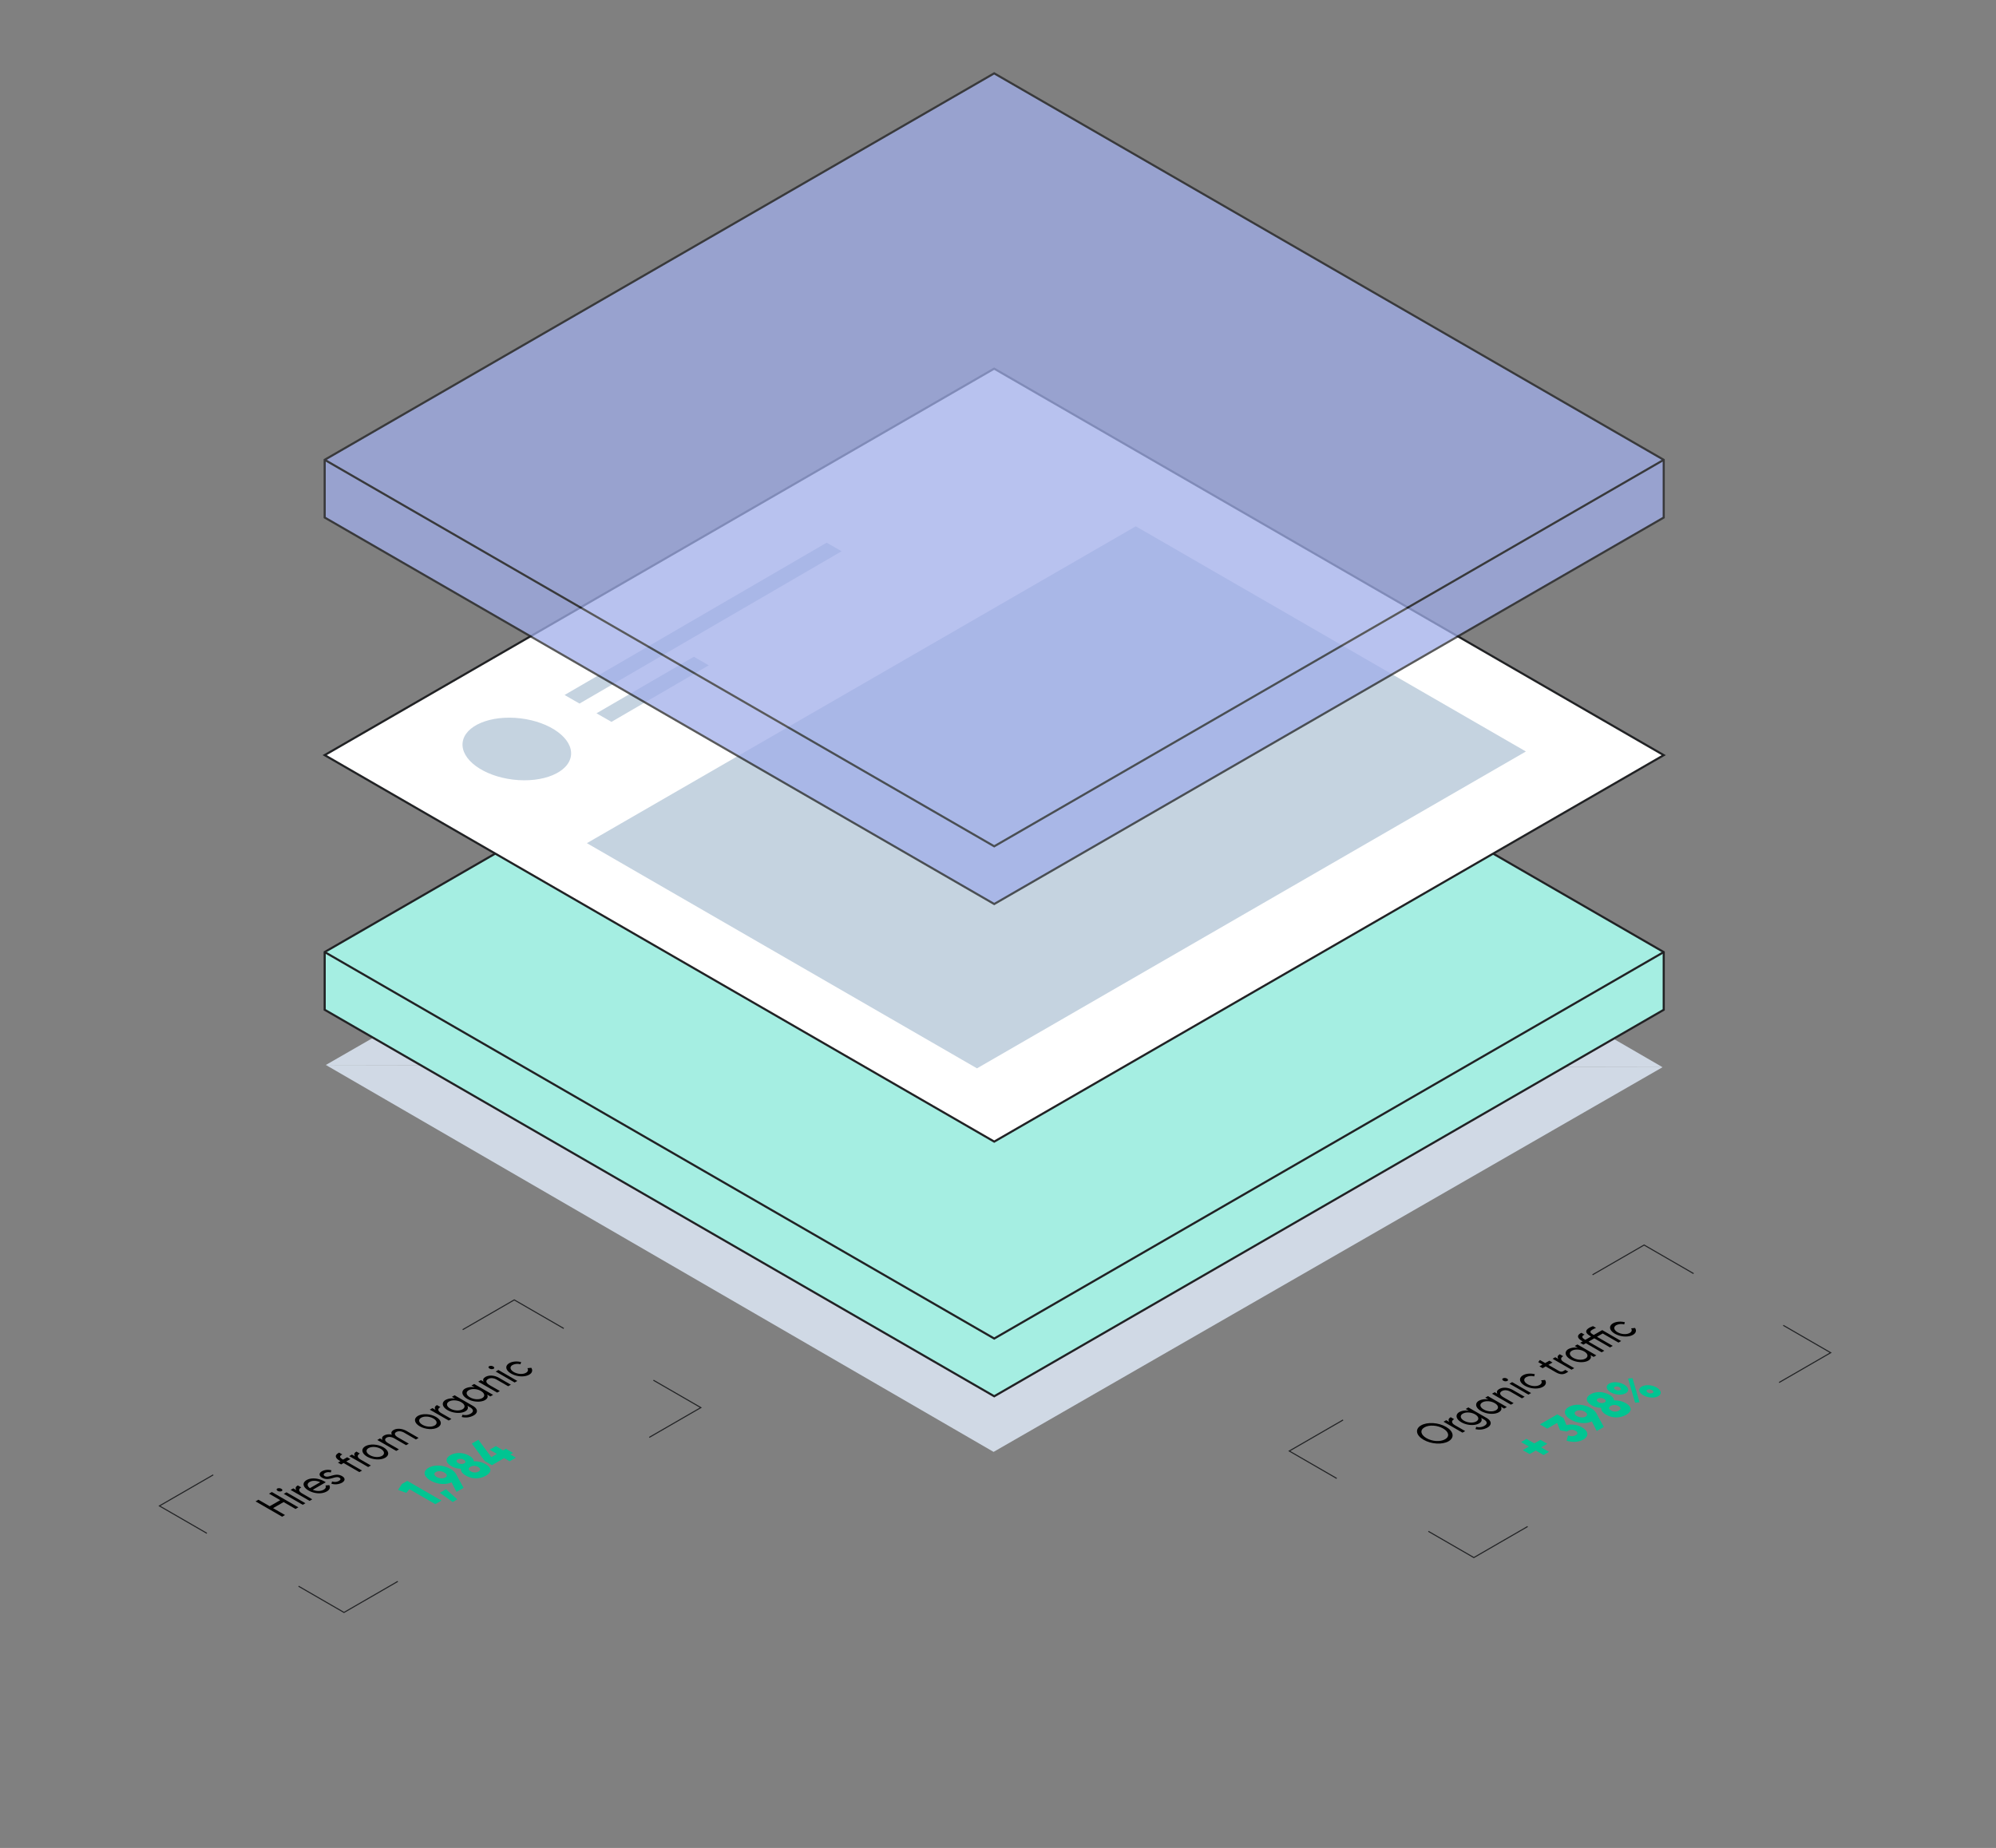 <svg id="Layer_1" data-name="Layer 1" xmlns="http://www.w3.org/2000/svg" viewBox="0 0 1889.99 1750.07"><rect x="0" y="0" width="1889.99" height="1750.07" fill="#808080" stroke="none"/><defs><style>.cls-1{fill:#d0d9e5;}.cls-2{fill:#a5eee2;}.cls-2,.cls-3,.cls-5,.cls-8{stroke:#212224;stroke-miterlimit:10;}.cls-2,.cls-3,.cls-8{stroke-width:2px;}.cls-3{fill:#fff;}.cls-4{fill:#c5d3e0;}.cls-5{fill:none;}.cls-6{fill:#00c592;}.cls-7{opacity:0.75;}.cls-8{fill:#a0aeea;}</style></defs><polyline class="cls-1" points="1574.25 1010.68 941.97 644.24 308.53 1008.56"/><polyline class="cls-1" points="308.53 1008.56 940.81 1375 1574.25 1010.68"/><polygon class="cls-2" points="941.37 535.63 307.43 901.63 307.43 956.28 941.42 1322.32 1575.36 956.31 1575.36 901.66 941.37 535.63"/><polyline class="cls-2" points="1575.36 901.66 941.42 1267.66 307.43 901.63 941.42 1267.66"/><polyline class="cls-3" points="941.37 349.12 307.43 715.13 941.42 1081.16 1575.36 715.16 941.37 349.12 307.43 715.13"/><ellipse class="cls-4" cx="489.34" cy="709.28" rx="29.22" ry="51.66" transform="translate(-272.8 1111.37) rotate(-83.21)"/><polygon class="cls-4" points="796.94 522.06 548.73 666.3 534.58 658.18 782.78 513.94 796.94 522.06"/><polygon class="cls-4" points="671.14 630.08 578.97 683.64 564.82 675.52 656.99 621.96 671.14 630.08"/><polygon class="cls-4" points="1444.85 711.69 925.1 1011.77 555.72 798.51 1075.47 498.43 1444.85 711.69"/><polyline class="cls-5" points="1265.72 1400.12 1220.8 1374.18 1271.76 1344.76"/><polyline class="cls-5" points="1507.94 1207.28 1556.79 1179.08 1603.65 1206.14"/><polyline class="cls-5" points="1352.51 1450.23 1395.56 1475.08 1446.52 1445.66"/><polyline class="cls-5" points="1684.61 1309.28 1733.45 1281.08 1688.54 1255.14"/><path d="M1348,1363.54c-7.25-4.18-8.37-10.21-2.42-13.64s16.4-2.8,23.65,1.38,8.33,10.22,2.38,13.66S1355.2,1367.7,1348,1363.54Zm18.5-10.69c-5.52-3.18-13.22-3.67-17.7-1.08s-3.63,7,1.89,10.21,13.18,3.66,17.66,1.07S1372,1356,1366.5,1352.85Z"/><path d="M1373.66,1342.14l3.26,1.88c-2.3,1.21-3.31,3.36.92,5.81l9.51,5.48-2.55,1.48-17.93-10.36,2.54-1.47,3,1.74C1370.85,1344.71,1371.81,1343.2,1373.66,1342.14Z"/><path d="M1390.35,1332.87l17.18,9.92c5.6,3.23,4.74,7,.93,9.16a15.49,15.49,0,0,1-11.32,1.48l.69-2.18a9.87,9.87,0,0,0,7.78-1c3.05-1.76,2.78-4-.6-6l-2.54-1.47c1,1.94.54,3.83-1.92,5.25-4.16,2.4-11.59,1.93-16.83-1.09s-6-7.29-1.86-9.69a13.49,13.49,0,0,1,9.06-1.13l-3.08-1.78Zm6.34,6.57c-3.58-2.07-8.6-2.36-11.56-.65s-2.45,4.6,1.14,6.67,8.64,2.38,11.6.68S1400.32,1341.53,1396.69,1339.44Z"/><path d="M1408.89,1322.17l17.94,10.35-2.55,1.47-3.09-1.78c1,1.94.51,3.81-2,5.25-4.07,2.35-11.53,1.89-16.84-1.17s-6.09-7.37-2-9.73a13.57,13.57,0,0,1,9.08-1.14l-3.08-1.78Zm6.42,6.65c-3.66-2.12-8.67-2.41-11.63-.7s-2.42,4.59,1.24,6.7,8.67,2.4,11.6.71S1419,1330.93,1415.31,1328.82Z"/><path d="M1432.66,1316.44l11,6.36-2.55,1.47-10.83-6.26c-2.94-1.69-6-1.85-8.22-.55s-2.56,3.43,1.67,5.87l9.5,5.49-2.54,1.47-17.94-10.36,2.55-1.47,2.58,1.49c-1-1.84-.35-3.31,1.7-4.49C1423,1313.48,1428.07,1313.79,1432.66,1316.44Z"/><path d="M1423.5,1307.56c-1.15-.66-1.35-1.66-.39-2.21a4.27,4.27,0,0,1,3.82.24c1.14.66,1.31,1.64.38,2.18A4.2,4.2,0,0,1,1423.5,1307.56Zm5.78,2.84,2.55-1.47,17.93,10.35-2.55,1.47Z"/><path d="M1443.87,1312.33c-5.31-3.07-6.15-7.34-1.73-9.9,2.9-1.67,7.22-2,11.17-1l-.63,2.1a10.5,10.5,0,0,0-7.49.68c-2.93,1.69-2.39,4.57,1.23,6.67s8.57,2.38,11.5.68c2-1.15,2.35-2.8,1.3-4.35l3.71-.36c1.57,2.32,1,4.84-1.92,6.5C1456.58,1315.88,1449.18,1315.39,1443.87,1312.33Z"/><path d="M1466.15,1292.59l9.72,5.61c2.73,1.57,3.84.73,6.3-.86l2.8,1.61c-3.68,3-7.16,3.31-11.65.72l-9.71-5.61-2.9,1.67-3-1.74,2.9-1.67-4.09-2.36,1.62-2,5,2.9,3.9-2.25,3,1.74Z"/><path d="M1476.93,1282.51l3.27,1.89c-2.31,1.2-3.31,3.36.92,5.8l9.5,5.49-2.55,1.47-17.93-10.35,2.55-1.47,3,1.74C1474.13,1285.08,1475.09,1283.58,1476.93,1282.51Z"/><path d="M1493.63,1273.25l17.93,10.35-2.55,1.47-3.08-1.78c1,1.94.5,3.81-2,5.25-4.07,2.34-11.53,1.89-16.84-1.17s-6.09-7.38-2-9.73a13.61,13.61,0,0,1,9.09-1.14l-3.09-1.78Zm6.42,6.64c-3.66-2.11-8.68-2.4-11.64-.69s-2.42,4.58,1.24,6.7,8.68,2.4,11.6.71S1503.71,1282,1500.05,1279.89Z"/><path d="M1535.05,1270l-2.55,1.47-14.92-8.61-5.41,3.12,14.91,8.62-2.54,1.47-14.92-8.62-5.45,3.15,14.92,8.61-2.55,1.47-14.92-8.61-2.34,1.35-3-1.74,2.34-1.35-.54-.31c-4.77-2.75-5.23-5.59-.69-7.8l3,1.74c-2.8,1.32-2.9,2.79.22,4.59l.54.31,5.45-3.15-.9-.51c-4.77-2.76-4.91-5.37-.72-7.79a19.16,19.16,0,0,1,3.48-1.47l2.84,1.64a27.12,27.12,0,0,0-3.31,1.57c-2.54,1.47-2.86,2.77.26,4.58l.89.51,8-4.59Z"/><path d="M1529.13,1263.1c-5.3-3.06-6.15-7.34-1.73-9.89,2.9-1.67,7.23-2,11.17-1l-.63,2.11a10.44,10.44,0,0,0-7.49.68c-2.93,1.69-2.39,4.57,1.23,6.66s8.57,2.38,11.5.69c2-1.15,2.35-2.81,1.3-4.36l3.71-.36c1.57,2.33,1,4.84-1.92,6.5C1541.85,1266.65,1534.44,1266.17,1529.13,1263.1Z"/><path class="cls-6" d="M1465.11,1367.33l-5.83,3.36,7.4,4.27-5.1,3-7.4-4.27-5.82,3.36-6.47-3.73,5.83-3.36-7.4-4.27,5.11-3,7.39,4.27,5.83-3.37Z"/><path class="cls-6" d="M1497.76,1351.68c7.11,4.11,6.43,8.77,1.52,11.61-3.86,2.23-9.53,3-15.86,1.15l1.33-5c2.71.89,5.1,1,7.32-.27,2.4-1.39,1.84-2.93-.14-4.08a7,7,0,0,0-7.07-.08l-1.2.69-6.43-1.14-2.81-7-9.32,5.39-6.93-4,16.39-9.46,6,3.47,2.7,6.65A20.73,20.73,0,0,1,1497.76,1351.68Z"/><path class="cls-6" d="M1511.45,1338.18l7.22,13.17-6.71,3.87-4.67-9.09c-5.57,2.63-13.57,2-19.85-1.67-6.7-3.86-7.55-8.81-1.94-12s14.18-2.75,20.88,1.12A13,13,0,0,1,1511.45,1338.18Zm-10.06,3.4c2-1.13,2-3-.84-4.69s-6.15-1.62-8.12-.48-2,3.06.84,4.69S1499.46,1342.7,1501.39,1341.58Z"/><path class="cls-6" d="M1539.4,1328.87c5.91,3.41,6.4,7.56.38,11a19,19,0,0,1-19.11-.22c-3.18-1.84-4.84-4.14-4.44-6.4a17.63,17.63,0,0,1-9-2.35c-6.28-3.63-5.82-7.73-1.12-10.45s11.82-3,18.1.65c2.91,1.68,4.09,3.45,4.07,5.17A20.19,20.19,0,0,1,1539.4,1328.87Zm-25.84-1a6,6,0,0,0,5.8.28c1.64-.94,1.32-2.31-.48-3.35a6.07,6.07,0,0,0-5.8-.28C1511.44,1325.43,1511.76,1326.79,1513.56,1327.83Zm19,3.79a7.59,7.59,0,0,0-7.42-.2c-2,1.18-2.1,2.87.35,4.28a7.59,7.59,0,0,0,7.42.2C1534.9,1334.72,1535,1333,1532.51,1331.62Z"/><path class="cls-6" d="M1525.19,1318.56c-4.34-2.51-5.16-6.09-1.52-8.19s9.68-1.69,14.16.89,5.16,6.09,1.55,8.18S1529.53,1321.07,1525.19,1318.56Zm8.27-4.77a4.85,4.85,0,0,0-4.51-.33c-1.13.65-.82,1.75.61,2.58a4.9,4.9,0,0,0,4.47.35C1535.2,1315.72,1534.8,1314.56,1533.46,1313.79Zm8.17-8.24,4.16-.38,6.68,22.87-4.21.35Zm14.4,15.8c-4.35-2.51-5.16-6.09-1.52-8.2s9.82-1.61,14.16.9,5.16,6.09,1.55,8.17S1560.37,1323.86,1556,1321.35Zm8.27-4.78a4.91,4.91,0,0,0-4.51-.33c-1.13.65-.82,1.76.61,2.58a4.87,4.87,0,0,0,4.47.36C1566,1318.5,1565.64,1317.35,1564.3,1316.57Z"/><polyline class="cls-5" points="195.88 1452.09 150.97 1426.16 201.93 1396.74"/><polyline class="cls-5" points="438.11 1259.26 486.95 1231.05 533.82 1258.11"/><polyline class="cls-5" points="282.68 1502.2 325.73 1527.06 376.69 1497.63"/><polyline class="cls-5" points="614.77 1361.25 663.62 1333.05 618.7 1307.12"/><path d="M257.42,1413l25.1,14.5-2.69,1.55-11.3-6.52-9.95,5.75,11.29,6.52-2.72,1.58L242,1421.87l2.73-1.57,10.65,6.15,10-5.75-10.66-6.15Z"/><path d="M262.94,1411.92c-1.15-.66-1.35-1.66-.39-2.22a4.33,4.33,0,0,1,3.82.24c1.15.66,1.32,1.64.38,2.18A4.23,4.23,0,0,1,262.94,1411.92Zm5.78,2.83,2.55-1.47,17.93,10.35-2.54,1.47Z"/><path d="M282,1406.73l3.26,1.89c-2.3,1.21-3.31,3.36.92,5.8l9.51,5.49-2.55,1.47L275.17,1411l2.54-1.47,3,1.74C279.15,1409.31,280.12,1407.8,282,1406.73Z"/><path d="M306.53,1410.77c2-1.16,2.34-2.67,1.6-3.94l3.67-.38c1.15,2.15.54,4.36-2.39,6-4.71,2.73-11.9,2.2-17.28-.91s-6.33-7.24-1.76-9.88,11.74-1.64,16.76,1.26a14.12,14.12,0,0,1,1.31.86l-12.27,7.08C299.9,1412.49,303.8,1412.34,306.53,1410.77Zm-13.08-1.43,9.78-5.65c-4-1.79-7.72-1.55-9.92-.28C290.56,1405,290.73,1407.3,293.45,1409.34Z"/><path d="M323.89,1397.93c3.33,1.93,3,4.46-.1,6.27a13.21,13.21,0,0,1-10,.94l.65-2.16a8,8,0,0,0,6.43-.48c1.55-.89,2.22-2.06.46-3.08-3.84-2.21-9.85,3.78-16.34,0-3.16-1.83-3.12-4.38-.16-6.08a12.38,12.38,0,0,1,9-.89l-.67,2.08a7.16,7.16,0,0,0-5.43.48c-1.31.77-1.81,2-.2,2.9C311.35,1400.16,317.29,1394.12,323.89,1397.93Z"/><path d="M324.33,1382l.54.31,3.87-2.23,3,1.74-3.87,2.23,14.92,8.62-2.54,1.47-14.92-8.62L323,1386.9l-3-1.74,2.34-1.36-.53-.31c-4.77-2.75-5.24-5.59-.69-7.8l3,1.74C321.31,1378.76,321.21,1380.22,324.33,1382Z"/><path d="M337.46,1374.69l3.27,1.88c-2.31,1.21-3.31,3.37.92,5.81l9.5,5.49-2.55,1.47L330.67,1379l2.55-1.47,3,1.74C334.66,1377.26,335.62,1375.75,337.46,1374.69Z"/><path d="M347.63,1379.54c-5.3-3.06-6-7.42-1.73-9.89s11.86-2.08,17.17,1,6,7.45,1.7,9.91S352.94,1382.61,347.63,1379.54Zm12.89-7.43c-3.62-2.1-8.64-2.39-11.57-.7s-2.39,4.57,1.23,6.66,8.64,2.39,11.54.71S364.14,1374.2,360.52,1372.11Z"/><path d="M385.22,1355.32l11.15,6.44-2.55,1.47-11-6.38c-2.84-1.63-5.67-1.78-7.6-.66s-2,3,1.85,5.22l10,5.76-2.55,1.47-11-6.38c-2.84-1.63-5.58-1.83-7.48-.73s-2.17,3.07,1.7,5.31l10,5.76-2.55,1.47-17.93-10.36,2.55-1.47,2.4,1.39c-.95-1.77-.29-3.14,1.49-4.17a10.17,10.17,0,0,1,7.36-.73c-1-1.77-.36-3.31,1.55-4.41C375.72,1352.44,380.73,1352.73,385.22,1355.32Z"/><path d="M397.46,1350.78c-5.31-3.06-6-7.42-1.74-9.89s11.86-2.08,17.17,1,6,7.44,1.7,9.91S402.76,1353.84,397.46,1350.78Zm12.88-7.44c-3.62-2.09-8.64-2.38-11.57-.69s-2.39,4.57,1.23,6.66,8.64,2.38,11.54.71S414,1345.43,410.34,1343.34Z"/><path d="M413.73,1330.66l3.27,1.88c-2.31,1.21-3.31,3.36.92,5.81l9.5,5.48-2.55,1.47L406.94,1335l2.55-1.47,3,1.74C410.93,1333.23,411.89,1331.72,413.73,1330.66Z"/><path d="M430.43,1321.39l17.18,9.92c5.59,3.23,4.73,7,.92,9.15a15.43,15.43,0,0,1-11.31,1.49l.68-2.18a9.9,9.9,0,0,0,7.79-1c3-1.75,2.77-4-.6-6l-2.55-1.47c1,1.94.54,3.83-1.92,5.25-4.15,2.4-11.59,1.93-16.82-1.09s-6-7.3-1.86-9.7a13.53,13.53,0,0,1,9.05-1.12l-3.08-1.79Zm6.34,6.57c-3.59-2.07-8.6-2.36-11.56-.66s-2.45,4.61,1.13,6.68,8.64,2.38,11.6.67S440.39,1330.05,436.77,1328Z"/><path d="M449,1310.69,466.9,1321l-2.55,1.47-3.08-1.78c1,1.94.5,3.81-2,5.24-4.08,2.35-11.54,1.9-16.85-1.16s-6.09-7.38-2-9.73a13.61,13.61,0,0,1,9.09-1.14l-3.09-1.78Zm6.42,6.64c-3.66-2.11-8.68-2.4-11.63-.69s-2.43,4.58,1.23,6.69,8.68,2.41,11.6.72S459.05,1319.45,455.39,1317.33Z"/><path d="M472.73,1305l11,6.36-2.54,1.47-10.84-6.26c-2.94-1.7-6-1.85-8.22-.55s-2.56,3.42,1.67,5.87l9.51,5.48-2.55,1.47-17.93-10.35,2.55-1.47,2.58,1.49c-1-1.84-.36-3.31,1.69-4.5C463.09,1302,468.14,1302.31,472.73,1305Z"/><path d="M463.57,1296.08c-1.14-.66-1.35-1.66-.38-2.22a4.31,4.31,0,0,1,3.81.24c1.15.67,1.32,1.65.38,2.19A4.24,4.24,0,0,1,463.57,1296.08Zm5.79,2.83,2.55-1.47,17.93,10.36-2.55,1.47Z"/><path d="M484,1300.84c-5.31-3.06-6.16-7.34-1.73-9.89,2.9-1.67,7.22-2,11.17-1l-.64,2.1a10.5,10.5,0,0,0-7.49.68c-2.92,1.69-2.39,4.57,1.24,6.66s8.57,2.38,11.5.69c2-1.15,2.34-2.8,1.3-4.35l3.71-.36c1.56,2.32.94,4.84-1.93,6.49C496.66,1304.4,489.26,1303.91,484,1300.84Z"/><path class="cls-6" d="M385.66,1402.45,418,1421.12l-5.83,3.37-24.53-14.16-2.95,3.51-7.75-2.83,3.62-5.61Z"/><path class="cls-6" d="M433,1419.92l-4.37,2.52-12.17-8.71,5.83-3.36Z"/><path class="cls-6" d="M431.72,1395.86l7.22,13.17-6.7,3.87-4.67-9.09c-5.58,2.63-13.57,2-19.86-1.66-6.7-3.87-7.55-8.82-1.94-12.06s14.19-2.75,20.89,1.12A13,13,0,0,1,431.72,1395.86Zm-10.05,3.41c2-1.14,2-3-.84-4.69s-6.16-1.62-8.13-.49-2,3.07.84,4.69S419.74,1400.38,421.67,1399.27Z"/><path class="cls-6" d="M459.68,1386.55c5.91,3.41,6.39,7.56.38,11a19,19,0,0,1-19.11-.22c-3.19-1.84-4.84-4.14-4.45-6.39a17.59,17.59,0,0,1-8.95-2.35c-6.28-3.63-5.82-7.74-1.12-10.45s11.81-3,18.1.64c2.91,1.68,4.08,3.46,4.07,5.17A20.28,20.28,0,0,1,459.68,1386.55Zm-25.84-1a6,6,0,0,0,5.8.27c1.64-.94,1.32-2.3-.48-3.34a6,6,0,0,0-5.8-.28C431.72,1383.11,432,1384.48,433.84,1385.52Zm18.94,3.78a7.57,7.57,0,0,0-7.41-.2c-2,1.18-2.1,2.87.35,4.28a7.55,7.55,0,0,0,7.41.2C455.17,1392.41,455.23,1390.72,452.78,1389.3Z"/><path class="cls-6" d="M485.82,1376l-2.55,1.47,5.18,3-5.9,3.41-5.18-3-11.58,6.69-6.84-4-12.2-16.43,6.26-3.61L465.22,1380l5.31-3.07-6.92-4,5.9-3.41,6.93,4L479,1372Z"/><g class="cls-7"><polygon class="cls-8" points="941.37 69.45 307.43 435.45 307.43 490.11 941.42 856.14 1575.36 490.14 1575.36 435.48 941.37 69.45"/><polyline class="cls-8" points="1575.36 435.48 941.42 801.49 307.43 435.45 941.42 801.49"/></g></svg>